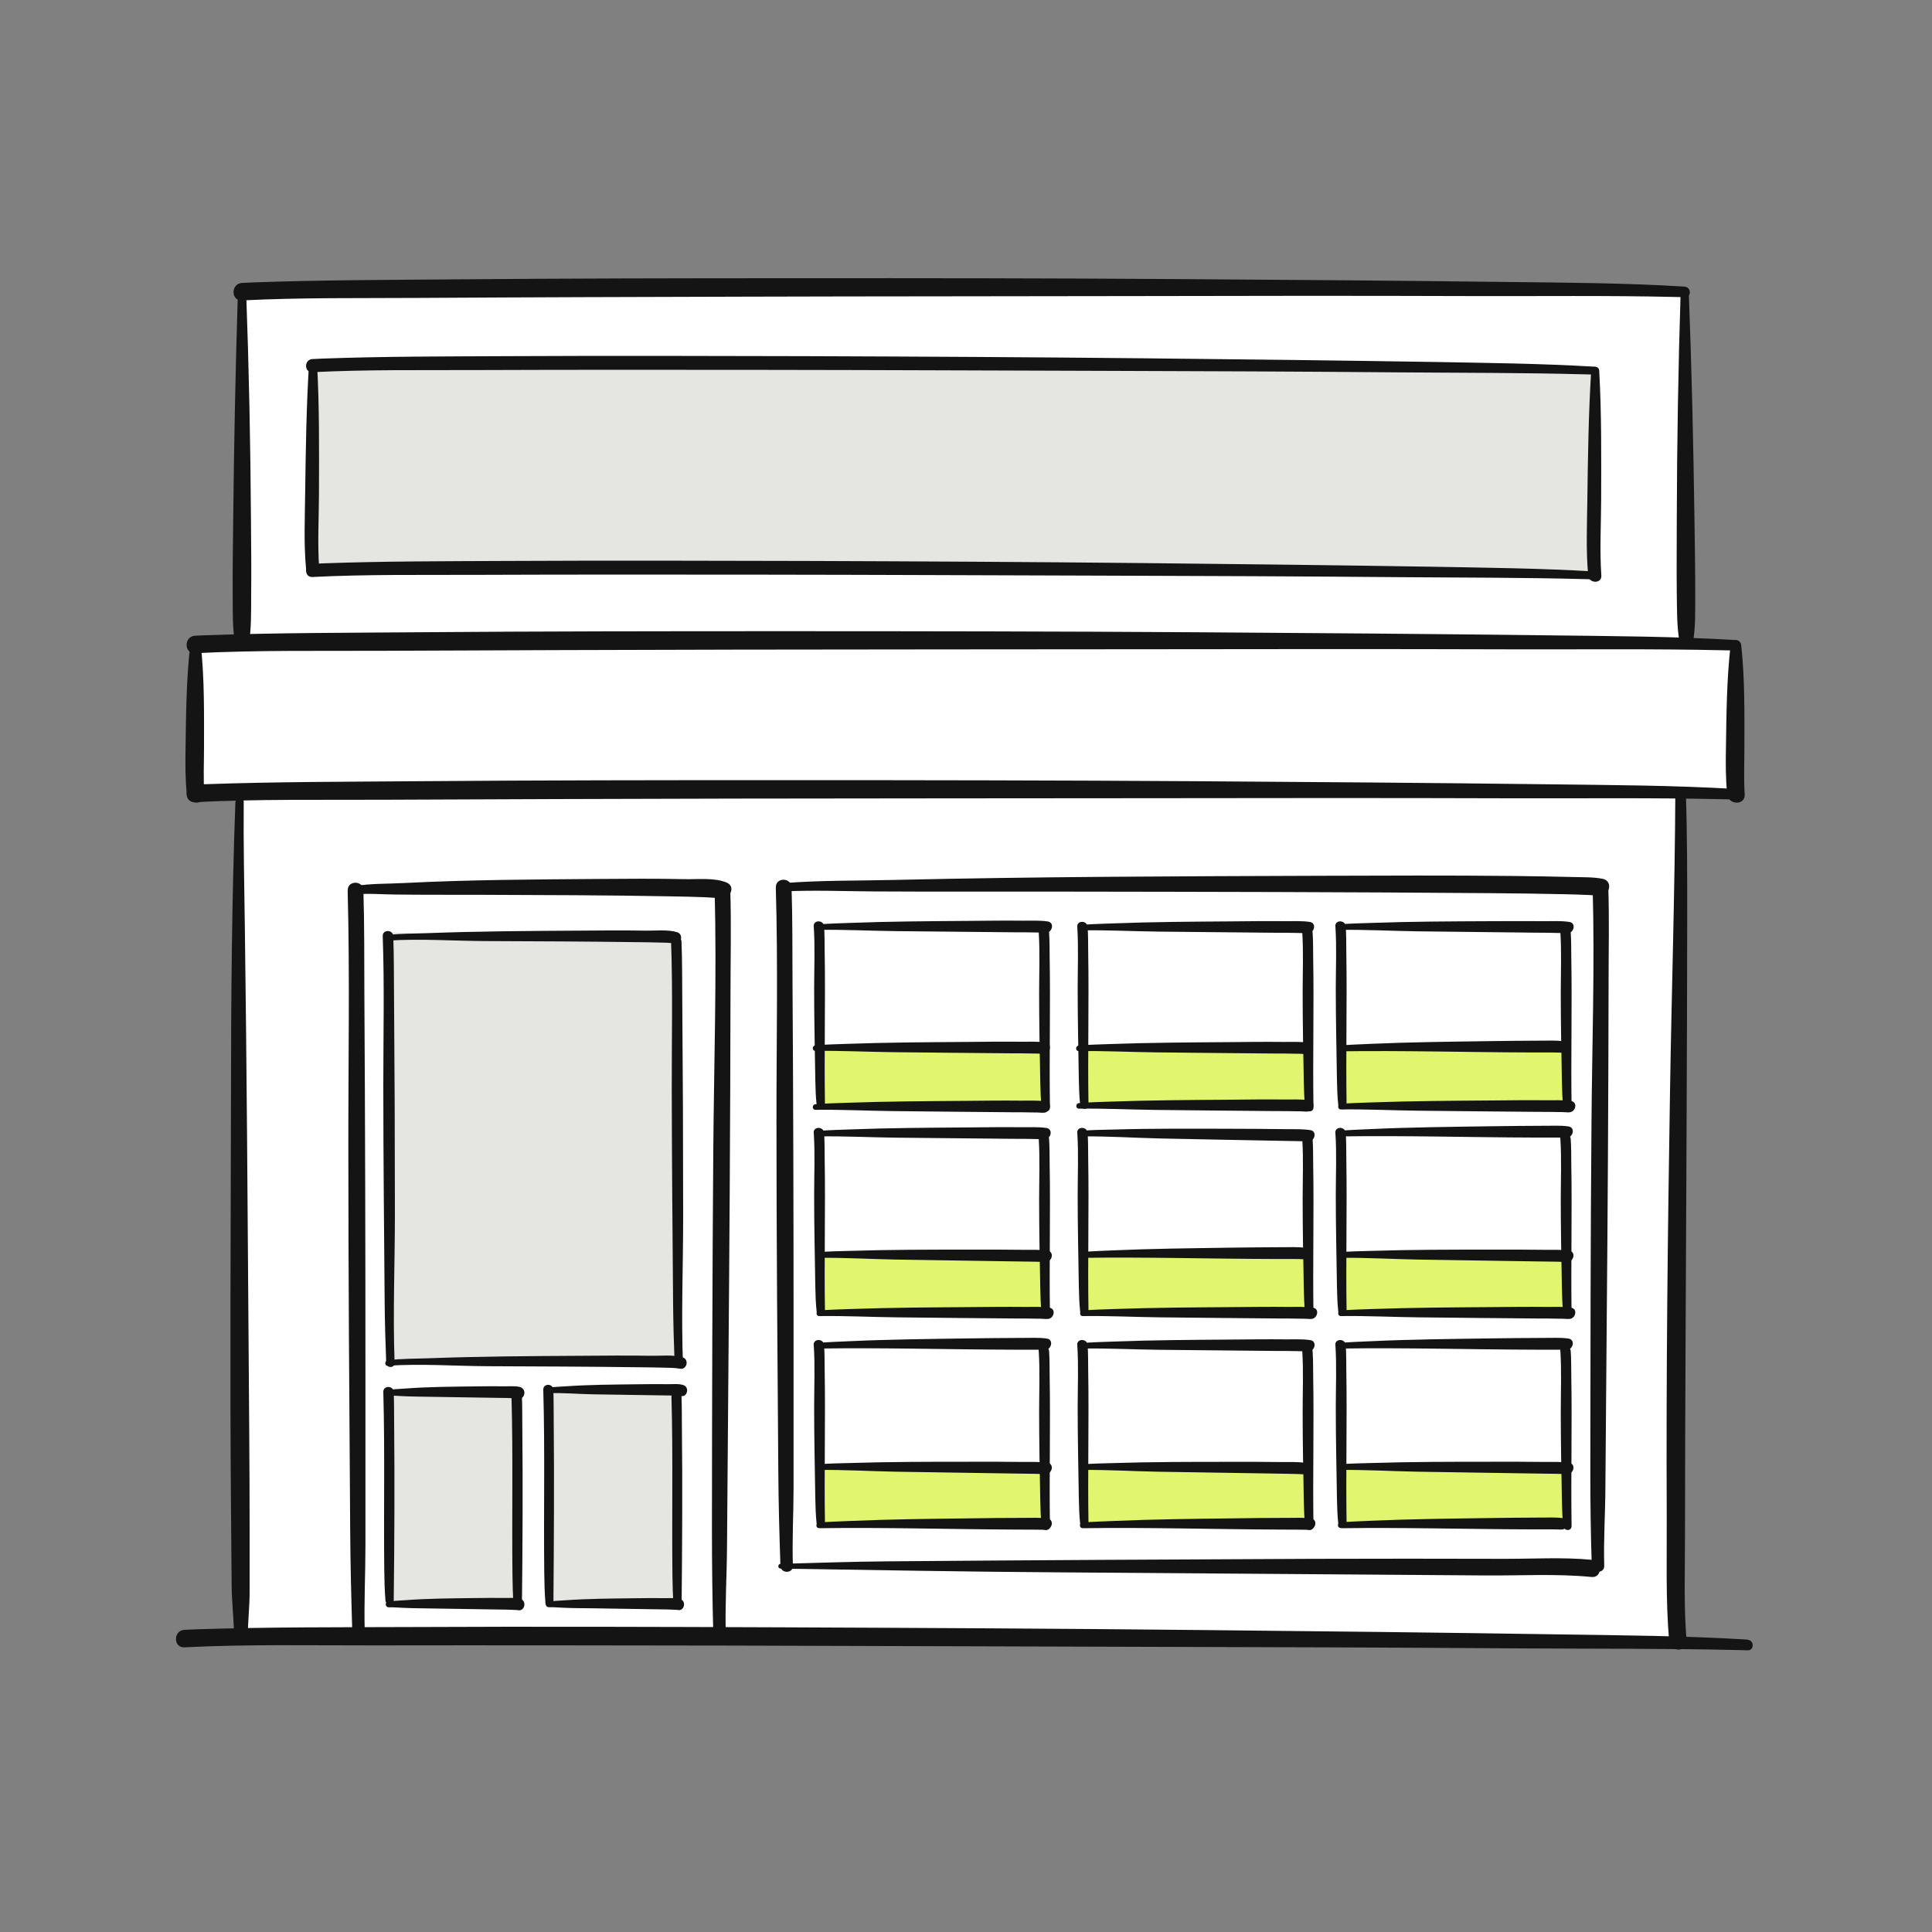 <?xml version="1.0" encoding="UTF-8"?>
<svg id="Diseños" xmlns="http://www.w3.org/2000/svg" viewBox="0 0 200 200">
  <rect x="0" y="0" width="200" height="200" fill="#808080" stroke="none"/>
  <defs>
    <style>
      .cls-1 {
        fill: #e5e6e1;
      }

      .cls-2 {
        fill: #141414;
      }

      .cls-3 {
        fill: #fff;
      }

      .cls-4 {
        fill: #e1f56e;
      }
    </style>
  </defs>
  <g id="inmobiliaria">
    <path class="cls-3" d="M174.4,30.48c-.95,5.65.73,12.8.08,18.47l.02,17.69,5.11.29.24,15.29-5.72-.07c-.62,7.26-1.07,80.48-.44,87.75l-148.75-.79c-.07-9.06-.61-73.92,0-82.96l.02-4.45-4.56.17-.2-15.16,4.81.21.06-17.96c.19-6.02-.2-12.77-.02-18.79"/>
    <path class="cls-1" d="M32.67,58.76c43.86.49,88.74.81,132.42.81-1.99,0,.97-21.2.04-21.2-19.45,0-37.75-.03-57.18-.68-23.95-.8-51.36.11-74.88.44-2.06.03.22,17.28-.41,20.64Z"/>
    <path class="cls-1" d="M69.27,96.49c2.6-.38-.13,18.05.66,21.46.16,2,.46,3.98.58,5.9-1.77,5.31.2,11.35-.6,16.9-9.61.02-19.47.73-29.17.16-.37-14.44-.56-30.87-.57-44.42,9.3.56,19.81,1.34,29.11,0Z"/>
    <path class="cls-1" d="M53,144.19c1.81,1.01-.27,9.21.23,11.51-.15.78.5,1.45.46,2.17-1.15,2.45-.08,5.35-.48,7.99-4.28,0-8.67.33-12.99.07-.1-6.28-.19-14.95-.01-21.23.17-1.71,10.69-.45,12.79-.51Z"/>
    <path class="cls-1" d="M69.58,144.17c1.81,1.01-.27,9.21.23,11.51-.15.78.5,1.45.46,2.17-1.15,2.45-.08,5.35-.48,7.99-4.28,0-8.67.33-12.99.07-.1-6.28-.19-14.95-.01-21.23.17-1.71,10.69-.45,12.79-.51Z"/>
    <path class="cls-2" d="M173.43,82.07c-.05,10.3-.39,20.6-.55,30.9-.24,14.67-.41,29.34-.34,44.01.02,4.29-.12,8.64.25,12.92.1,1.15,1.91,1.16,1.81,0-.31-3.59-.17-7.25-.17-10.84,0-6.69.03-13.37.06-20.06.07-14.67.15-29.34.17-44.01,0-4.3,0-8.61-.14-12.91-.02-.7-1.09-.71-1.09,0h0Z"/>
    <path class="cls-2" d="M179.15,66.8c-.4,3.49-.43,7.02-.48,10.53-.03,1.63-.04,3.27.13,4.89.12,1.14,1.89,1.18,1.81,0-.11-1.62-.03-3.26-.03-4.89,0-3.51.05-7.04-.33-10.53-.08-.7-1.01-.7-1.09,0h0Z"/>
    <path class="cls-2" d="M164.72,38.37c-.28,4.47-.34,8.95-.4,13.42-.03,2.58-.15,5.2.09,7.78.08.86,1.42.88,1.36,0-.18-2.58-.03-5.2-.02-7.78.01-4.47.05-8.96-.2-13.42-.03-.53-.79-.53-.82,0h0Z"/>
    <path class="cls-2" d="M31.99,37.65c-.28,4.47-.34,8.95-.4,13.42-.03,2.58-.15,5.2.09,7.78.08.86,1.42.88,1.36,0-.18-2.58-.03-5.2-.02-7.78.01-4.47.05-8.96-.2-13.42-.03-.53-.79-.53-.82,0h0Z"/>
    <path class="cls-2" d="M19.69,66.8c-.4,3.49-.43,7.02-.48,10.53-.03,1.63-.04,3.27.13,4.89.12,1.14,1.89,1.18,1.81,0-.11-1.62-.03-3.26-.03-4.89,0-3.51.05-7.04-.33-10.53-.08-.7-1.01-.7-1.09,0h0Z"/>
    <path class="cls-2" d="M179.7,81.68c-6.45-.39-12.95-.41-19.41-.49-12.19-.15-24.37-.24-36.56-.32-14.19-.09-28.38-.11-42.57-.11-12.59,0-25.18.01-37.77.11-7.37.06-14.74.05-22.11.31-.36.01-.73.03-1.09.05-1.16.06-1.17,1.87,0,1.81,6.45-.33,12.95-.22,19.4-.25,12.19-.06,24.37-.09,36.56-.12,14.19-.03,28.38-.02,42.57-.04,12.59-.02,25.18-.03,37.77.01,7.37.02,14.74-.07,22.11.1.36,0,.73.02,1.09.03.71.03.7-1.05,0-1.09h0Z"/>
    <path class="cls-2" d="M180.91,169.73c-6.51-.4-13.07-.44-19.59-.54-12.34-.19-24.69-.33-37.03-.45-14.44-.15-28.87-.22-43.31-.28-12.81-.05-25.61-.09-38.42-.03-7.45.03-14.92-.01-22.36.24-.37.01-.74.03-1.11.05-1.16.06-1.17,1.87,0,1.81,6.51-.33,13.07-.19,19.59-.2,12.34-.02,24.69,0,37.03.02,14.44.03,28.87.1,43.31.13,12.81.03,25.61.07,38.42.16,7.45.05,14.91,0,22.36.17.37,0,.74.02,1.11.03.71.03.7-1.05,0-1.09h0Z"/>
    <path class="cls-2" d="M179.7,66.26c-6.45-.39-12.95-.41-19.41-.49-12.19-.15-24.37-.24-36.56-.32-14.19-.09-28.38-.11-42.57-.11-12.59,0-25.18.01-37.77.11-7.37.06-14.74.05-22.11.31-.36.01-.73.03-1.09.05-1.16.06-1.17,1.87,0,1.81,6.45-.33,12.95-.22,19.4-.25,12.19-.06,24.37-.09,36.56-.12,14.19-.03,28.38-.02,42.57-.04,12.59-.02,25.18-.03,37.77.01,7.37.02,14.74-.07,22.11.1.36,0,.73.02,1.09.03.71.03.7-1.05,0-1.09h0Z"/>
    <path class="cls-2" d="M165.09,37.96c-5.55-.33-11.13-.39-16.69-.49-10.03-.16-20.05-.28-30.08-.38-11.63-.12-23.27-.18-34.9-.22-10.39-.03-20.77-.05-31.16,0-6.28.03-12.57.02-18.85.25-.36.01-.71.03-1.07.05-.87.04-.88,1.4,0,1.36,5.55-.28,11.14-.2,16.69-.22,10.03-.04,20.05-.03,30.08-.02,11.63.01,23.27.07,34.9.1,10.39.03,20.77.07,31.16.16,6.28.05,12.57.03,18.85.2.36,0,.71.02,1.07.04.53.02.52-.79,0-.82h0Z"/>
    <path class="cls-2" d="M165.09,59.16c-5.55-.33-11.13-.39-16.69-.49-10.03-.16-20.05-.28-30.08-.38-11.63-.12-23.27-.18-34.9-.22-10.39-.03-20.77-.05-31.16,0-6.28.03-12.57.02-18.85.25-.36.01-.71.03-1.07.05-.87.04-.88,1.4,0,1.36,5.55-.28,11.14-.2,16.69-.22,10.03-.04,20.05-.03,30.08-.02,11.63.01,23.27.07,34.9.1,10.39.03,20.77.07,31.16.16,6.28.05,12.57.03,18.85.2.36,0,.71.02,1.07.04.53.02.52-.79,0-.82h0Z"/>
    <path class="cls-2" d="M174.4,29.67c-6.11-.38-12.26-.41-18.38-.48-11.37-.14-22.73-.23-34.1-.3-13.2-.09-26.41-.1-39.61-.09-11.78,0-23.56.02-35.34.12-6.95.06-13.91.06-20.85.32-.36.01-.71.03-1.07.05-1.16.06-1.17,1.87,0,1.81,6.11-.31,12.26-.22,18.38-.26,11.37-.07,22.73-.1,34.1-.13,13.2-.04,26.41-.03,39.61-.06,11.78-.03,23.56-.04,35.34,0,6.95.02,13.91-.07,20.85.09.36,0,.71.02,1.07.03.71.03.7-1.05,0-1.09h0Z"/>
    <path class="cls-2" d="M24.37,82.99c-.38,10.19-.45,20.42-.46,30.61-.02,14.07-.12,28.15,0,42.22.02,2.77.05,5.54.07,8.32.01,1.61.23,3.56.24,4.97,0,.92,1.44.93,1.44,0,0-1.17.18-2.87.18-4.24,0-2.32,0-4.64,0-6.96,0-6.48-.07-12.96-.11-19.45-.1-14.07-.19-28.14-.38-42.21-.06-4.42-.16-8.84-.12-13.26,0-.54-.82-.54-.84,0h0Z"/>
    <path class="cls-2" d="M24.63,30.18c-.25,7.9-.41,15.8-.49,23.71-.03,2.6-.07,5.2-.05,7.81.01,1.69-.04,3.37.27,5.04.12.68,1.27.69,1.39,0,.28-1.67.24-3.35.25-5.04.03-2.6,0-5.2-.02-7.81-.05-7.91-.21-15.8-.5-23.71-.02-.54-.83-.54-.84,0h0Z"/>
    <path class="cls-2" d="M173.98,30.21c-.25,7.86-.38,15.7-.4,23.56,0,2.57-.03,5.14,0,7.71.03,1.68-.01,3.34.29,5,.12.68,1.27.69,1.39,0,.28-1.66.22-3.32.23-5,0-2.57-.04-5.14-.08-7.71-.11-7.86-.29-15.7-.59-23.56-.02-.54-.83-.54-.84,0h0Z"/>
    <path class="cls-2" d="M80.31,91.85c.24,8.12.06,16.26.07,24.38,0,12.02.1,24.04.19,36.06.02,3.27.11,6.54.22,9.8.03.83,1.32.83,1.29,0-.09-2.71.07-5.43.07-8.13,0-5.42,0-10.83,0-16.25,0-12.02-.03-24.04-.11-36.06-.02-3.27.01-6.54-.1-9.8-.04-1.04-1.65-1.04-1.62,0h0Z"/>
    <path class="cls-2" d="M164.87,91.85c.23,8.11-.06,16.27-.12,24.38-.1,12.02-.11,24.04-.12,36.06,0,3.27.04,6.54.15,9.8.03.83,1.31.83,1.29,0-.08-2.7.11-5.43.12-8.13.04-5.42.08-10.83.13-16.25.11-12.02.18-24.04.2-36.06,0-3.26.08-6.54-.03-9.8-.03-1.04-1.65-1.04-1.62,0h0Z"/>
    <path class="cls-2" d="M81.12,92.28c3.09-.15,6.22-.02,9.31,0,6.61.04,13.22.01,19.83.02,14.67.02,29.35.04,44.02.16,2.58.02,5.16.05,7.74.11.81.02,1.62.04,2.43.08.26.01.51.03.77.05.08,0,.16.02.25.02.21.02-.26-.05-.02,0,1.13.23,1.62-1.5.48-1.74-.98-.2-2.04-.16-3.03-.19-2.1-.06-4.2-.08-6.31-.11-6.58-.07-13.15-.04-19.73-.02-14.76.05-29.53.09-44.29.43-3.8.09-7.65.03-11.44.33-.55.04-.56.89,0,.87h0Z"/>
    <path class="cls-2" d="M73.98,92.16c.23,8.92-.07,17.88-.14,26.81-.1,13.11-.13,26.22-.14,39.33,0,3.61.04,7.21.14,10.82.02.83,1.31.83,1.29,0-.08-2.98.11-5.98.13-8.96.04-5.95.09-11.9.14-17.85.11-13.11.2-26.22.22-39.33,0-3.6.09-7.22-.02-10.82-.03-1.04-1.64-1.04-1.62,0h0Z"/>
    <path class="cls-2" d="M35.99,92.16c.23,8.86.06,17.74.07,26.61,0,13.15.1,26.31.19,39.46.02,3.59.11,7.17.22,10.75.02.83,1.31.83,1.29,0-.09-2.99.07-5.99.07-8.98,0-5.88,0-11.75,0-17.63,0-13.15-.03-26.31-.11-39.46-.02-3.58.01-7.17-.1-10.75-.03-1.04-1.64-1.04-1.62,0h0Z"/>
    <path class="cls-2" d="M36.8,92.59c1.34-.13,2.75,0,4.09.01,2.94.04,5.88.02,8.83.03,6.55.03,13.11.03,19.66.16,1.19.02,2.38.04,3.57.09.39.02.79.04,1.18.07.07,0,.52.06.19.02.11.02.35.11.01-.04,1.06.45,1.98-1.1.91-1.56-1.26-.54-3.04-.33-4.37-.36-2.99-.07-5.99-.04-8.99-.02-6.67.05-13.37.08-20.04.42-1.7.09-3.49.04-5.17.32-.48.08-.37.9.12.85h0Z"/>
    <path class="cls-2" d="M69.47,97.48c.18,5.09.06,10.21.07,15.31.01,7.43.08,14.85.14,22.28.02,2.05.08,4.1.16,6.16.02.55.88.55.86,0-.19-5.08.02-10.22.02-15.31,0-7.43-.03-14.85-.09-22.28-.02-2.05,0-4.11-.08-6.16-.03-.69-1.1-.7-1.08,0h0Z"/>
    <path class="cls-2" d="M39.62,96.91c.18,5.12.06,10.27.06,15.39,0,7.52.08,15.04.14,22.56.02,2.08.08,4.15.16,6.23.02.56.89.56.87,0-.19-5.11.03-10.28.03-15.39,0-7.52-.03-15.04-.09-22.56-.02-2.08,0-4.16-.08-6.23-.03-.7-1.12-.71-1.09,0h0Z"/>
    <path class="cls-2" d="M40.18,97.37c3.36-.22,6.81.04,10.17.05,5.16.02,10.32.04,15.48.11.92.01,1.83.02,2.75.05.29,0,.58.02.86.04.23.02.29.02.33.04.74.22,1.06-.94.32-1.16-.99-.3-2.27-.14-3.29-.16-2.3-.04-4.6-.02-6.91,0-5.23.03-10.47.06-15.7.26-1.33.05-2.7.03-4.02.19-.36.04-.38.6,0,.58h0Z"/>
    <path class="cls-2" d="M40.18,141.38c3.37-.23,6.85.03,10.23.05,5.3.02,10.6.04,15.9.11.94.01,1.88.02,2.82.05.29,0,.58.02.86.04.23.02.33.03.35.04.74.22,1.06-.94.32-1.16-1-.3-2.28-.14-3.31-.16-2.36-.04-4.72-.02-7.07,0-5.33.03-10.67.06-16,.26-1.36.05-2.76.03-4.12.2-.36.04-.38.6,0,.58h0Z"/>
    <path class="cls-2" d="M52.95,144.59c.17,6.16.03,12.33.1,18.49.01,1.03.04,2.06.12,3.08.04.54.85.56.86,0,.07-6.16.1-12.32.04-18.49-.01-1.03,0-2.05-.04-3.08-.03-.69-1.1-.7-1.08,0h0Z"/>
    <path class="cls-2" d="M39.68,144.1c.17,6.16.03,12.33.1,18.49.01,1.03.04,2.06.12,3.08.04.54.85.56.86,0,.07-6.16.1-12.32.04-18.49-.01-1.03,0-2.05-.04-3.08-.03-.69-1.1-.7-1.08,0h0Z"/>
    <path class="cls-2" d="M40.22,144.48c.49-.02.98.03,1.47.05,1.03.05,2.06.05,3.09.07,2.34.04,4.69.07,7.03.11.42,0,.83.01,1.25.03.14,0,.28.01.42.02.22.01,0-.02.07,0,.74.24,1.05-.92.32-1.16-.47-.15-1.09-.08-1.58-.09-1.05-.02-2.09,0-3.14.01-2.39.03-4.8.04-7.18.22-.6.04-1.23.06-1.83.16-.32.05-.25.58.08.57h0Z"/>
    <path class="cls-2" d="M40.22,166.39c.49-.02.98.03,1.47.05,1.03.05,2.06.05,3.09.07,2.34.04,4.69.07,7.03.11.42,0,.83.01,1.25.03.14,0,.28.01.42.02.22.01,0-.02.07,0,.74.24,1.05-.92.32-1.16-.47-.15-1.09-.08-1.58-.09-1.05-.02-2.09,0-3.14.01-2.39.03-4.8.04-7.18.22-.6.04-1.23.06-1.83.16-.32.05-.25.58.08.57h0Z"/>
    <g>
      <path class="cls-2" d="M69.51,144.59c.17,6.16.03,12.33.1,18.49.01,1.03.04,2.06.12,3.08.04.53.82.54.83,0,.06-6.16.1-12.32.03-18.49-.01-1.03,0-2.05-.04-3.08-.03-.67-1.06-.67-1.04,0h0Z"/>
      <path class="cls-2" d="M56.24,143.86c.18,6.29.03,12.61.1,18.91.01,1.05.04,2.1.12,3.15.04.53.82.54.83,0,.05-6.3.09-12.6.03-18.91-.01-1.05,0-2.1-.04-3.15-.03-.67-1.06-.67-1.04,0h0Z"/>
      <path class="cls-2" d="M56.77,144.23c1.54-.07,3.12.09,4.67.11,2.4.04,4.8.07,7.19.11.43,0,.85.01,1.28.03.14,0,.29.01.43.02.21.01,0-.01.08,0,.71.23,1.02-.89.31-1.12-.48-.16-1.11-.08-1.6-.09-1.07-.02-2.14,0-3.21.01-2.44.03-4.91.04-7.35.21-.62.04-1.25.06-1.86.15-.31.05-.24.56.07.55h0Z"/>
      <path class="cls-2" d="M56.77,166.38c.49-.02.98.03,1.47.05,1.03.05,2.06.05,3.09.06,2.34.04,4.69.07,7.03.11.42,0,.83.01,1.25.03.14,0,.28.01.42.02.21.01,0-.01.07,0,.71.23,1.02-.89.31-1.12-.47-.15-1.09-.08-1.57-.09-1.05-.02-2.09,0-3.14.01-2.39.03-4.8.04-7.18.21-.6.04-1.22.06-1.82.15-.31.05-.24.56.07.55h0Z"/>
    </g>
    <g>
      <rect class="cls-4" x="84.9" y="108.68" width="23.39" height="5.76"/>
      <path class="cls-2" d="M107.53,96.51c.13,2.09.04,4.21.04,6.31,0,3.07.06,6.14.12,9.22.02.86.04,1.73.14,2.59.06.53.87.57.86,0-.08-5.17.06-10.35-.03-15.52-.01-.86,0-1.73-.06-2.59-.05-.69-1.12-.7-1.08,0h0Z"/>
      <path class="cls-2" d="M84.24,95.9c.14,2.14.04,4.31.04,6.45,0,3.14.07,6.28.12,9.42.02.88.04,1.77.14,2.64.06.53.87.57.86,0-.09-5.29.06-10.58-.03-15.87-.01-.88,0-1.77-.06-2.64-.05-.69-1.12-.7-1.08,0h0Z"/>
      <path class="cls-2" d="M84.79,96.26c2.64-.04,5.29.1,7.93.13,4.08.05,8.16.07,12.24.12.75,0,1.5,0,2.26.02.23,0,.46,0,.69.02.08,0,.5.04.24,0,.76.12,1.08-1.04.32-1.16-.84-.13-1.74-.07-2.59-.08-1.83-.02-3.66,0-5.49.02-4.14.03-8.28.05-12.41.21-1.06.04-2.12.06-3.18.15-.36.03-.38.58,0,.58h0Z"/>
      <path class="cls-2" d="M84.4,114.89c2.66-.04,5.34.1,8.01.13,4.11.05,8.23.08,12.35.12.73,0,1.46,0,2.19.02.25,0,.49,0,.74.02.08,0,.5.04.24,0,.76.12,1.08-1.04.32-1.16-.84-.13-1.73-.07-2.57-.08-1.86-.02-3.72,0-5.58.02-4.14.03-8.29.05-12.44.2-1.08.04-2.17.06-3.24.15-.37.03-.38.58,0,.58h0Z"/>
      <path class="cls-2" d="M84.4,108.79c2.66-.04,5.34.1,8.01.13,4.11.05,8.23.08,12.35.12.73,0,1.46,0,2.19.02.25,0,.49,0,.74.02.08,0,.5.04.24,0,.76.12,1.08-1.04.32-1.16-.84-.13-1.73-.07-2.57-.08-1.86-.02-3.72,0-5.58.02-4.14.03-8.29.05-12.44.2-1.08.04-2.17.06-3.24.15-.37.03-.38.58,0,.58h0Z"/>
    </g>
    <g>
      <rect class="cls-4" x="112.18" y="108.68" width="23.39" height="5.76"/>
      <path class="cls-2" d="M134.81,96.51c.13,2.09.04,4.21.04,6.31,0,3.07.06,6.14.12,9.22.02.86.04,1.73.14,2.59.06.53.87.57.86,0-.08-5.17.06-10.35-.03-15.52-.01-.86,0-1.73-.06-2.59-.05-.69-1.12-.7-1.08,0h0Z"/>
      <path class="cls-2" d="M111.52,95.95c.13,2.13.04,4.29.04,6.42,0,3.12.07,6.25.12,9.37.02.88.04,1.76.14,2.63.06.53.87.57.86,0-.09-5.26.06-10.53-.03-15.79-.01-.87,0-1.76-.06-2.63-.05-.69-1.12-.7-1.08,0h0Z"/>
      <path class="cls-2" d="M112.07,96.31c2.62-.04,5.26.1,7.88.13,4.06.05,8.11.07,12.17.12.75,0,1.5,0,2.24.02.23,0,.46.01.68.02.08,0,.5.04.24,0,.76.12,1.08-1.04.32-1.16-.84-.13-1.73-.07-2.58-.08-1.82-.02-3.64,0-5.46.02-4.11.03-8.24.05-12.35.21-1.05.04-2.11.06-3.16.15-.36.03-.38.58,0,.58h0Z"/>
      <path class="cls-2" d="M111.68,114.77c2.66-.04,5.34.1,8.01.13,4.11.05,8.23.08,12.35.12.73,0,1.46,0,2.19.02.25,0,.49,0,.74.02.08,0,.5.04.24,0,.76.12,1.08-1.04.32-1.16-.84-.13-1.73-.07-2.57-.08-1.86-.02-3.72,0-5.58.02-4.14.03-8.29.05-12.44.2-1.08.04-2.17.06-3.24.15-.37.03-.38.58,0,.58h0Z"/>
      <path class="cls-2" d="M111.68,108.81c2.65-.04,5.31.1,7.96.13,4.09.05,8.19.08,12.28.12.73,0,1.45,0,2.18.02.24,0,.49,0,.73.02.08,0,.5.04.23,0,.76.12,1.08-1.04.32-1.16-.83-.13-1.72-.07-2.56-.08-1.85-.02-3.7,0-5.55.02-4.12.03-8.25.05-12.37.2-1.07.04-2.15.06-3.22.15-.37.03-.38.58,0,.58h0Z"/>
    </g>
    <g>
      <rect class="cls-4" x="138.9" y="108.68" width="23.39" height="5.76"/>
      <path class="cls-2" d="M161.53,96.51c.13,2.09.04,4.21.04,6.31,0,3.07.06,6.14.12,9.22.02.86.04,1.73.14,2.59.06.53.87.57.86,0-.08-5.17.06-10.35-.03-15.52-.01-.86,0-1.73-.06-2.59-.05-.69-1.12-.7-1.08,0h0Z"/>
      <path class="cls-2" d="M138.24,95.9c.14,2.14.04,4.31.04,6.45,0,3.14.07,6.28.12,9.42.02.88.04,1.77.14,2.64.06.53.87.57.86,0-.09-5.29.06-10.58-.03-15.87-.01-.88,0-1.77-.06-2.64-.05-.69-1.12-.7-1.08,0h0Z"/>
      <path class="cls-2" d="M138.79,96.26c2.64-.03,5.29.11,7.93.15,4.08.05,8.16.09,12.24.14.75,0,1.5.01,2.26.03.23,0,.46.01.69.02.08,0,.5.05.24,0,.76.12,1.08-1.04.32-1.16-.84-.13-1.74-.08-2.59-.08-1.83-.02-3.66,0-5.49,0-4.14.02-8.28.03-12.41.18-1.06.04-2.12.05-3.18.14-.37.03-.38.58,0,.58h0Z"/>
      <path class="cls-2" d="M138.79,114.85c2.66-.04,5.34.1,8.01.13,4.11.05,8.23.08,12.35.12.73,0,1.46,0,2.19.02.25,0,.49,0,.74.02.08,0,.5.04.24,0,.76.12,1.08-1.04.32-1.16-.84-.13-1.73-.07-2.57-.08-1.86-.02-3.72,0-5.58.02-4.14.03-8.29.05-12.44.2-1.08.04-2.17.06-3.24.15-.37.03-.38.58,0,.58h0Z"/>
      <path class="cls-2" d="M138.79,108.83c6.54-.09,13.11.1,19.65.12.73,0,1.47,0,2.2,0,.22,0,.45,0,.67.01.08,0,.5.04.23,0,.76.12,1.08-1.04.32-1.16-.82-.13-1.7-.06-2.53-.07-1.78,0-3.57.03-5.35.05-4.03.06-8.07.1-12.1.28-1.03.05-2.07.08-3.1.16-.36.03-.38.58,0,.58h0Z"/>
    </g>
    <g>
      <rect class="cls-4" x="84.9" y="130.06" width="23.39" height="5.76"/>
      <path class="cls-2" d="M107.53,117.89c.13,2.09.04,4.21.04,6.31,0,3.07.06,6.14.12,9.22.02.86.04,1.73.14,2.59.06.53.87.57.86,0-.08-5.17.06-10.35-.03-15.52-.01-.86,0-1.73-.06-2.59-.05-.69-1.12-.7-1.08,0h0Z"/>
      <path class="cls-2" d="M84.24,117.28c.14,2.14.04,4.31.04,6.45,0,3.14.07,6.28.12,9.42.02.88.04,1.77.14,2.64.06.53.87.57.86,0-.09-5.29.06-10.58-.03-15.87-.01-.88,0-1.77-.06-2.64-.05-.69-1.12-.7-1.08,0h0Z"/>
      <path class="cls-2" d="M84.79,117.64c2.62-.04,5.26.1,7.89.13,4.06.05,8.11.07,12.17.12.75,0,1.5,0,2.24.02.23,0,.46.01.68.02.08,0,.5.04.24,0,.76.12,1.08-1.04.32-1.16-.84-.13-1.73-.07-2.58-.08-1.82-.02-3.64,0-5.46.02-4.11.03-8.24.05-12.35.21-1.05.04-2.11.06-3.16.15-.36.03-.38.58,0,.58h0Z"/>
      <path class="cls-2" d="M84.79,136.24c2.66-.04,5.34.1,8.01.13,4.11.05,8.23.08,12.35.12.73,0,1.46,0,2.19.02.25,0,.49,0,.74.02.08,0,.5.04.24,0,.76.12,1.08-1.04.32-1.16-.84-.13-1.73-.07-2.57-.08-1.86-.02-3.72,0-5.58.02-4.14.03-8.29.05-12.44.2-1.08.04-2.17.06-3.24.15-.37.03-.38.58,0,.58h0Z"/>
      <path class="cls-2" d="M84.79,130.21c2.64-.03,5.31.13,7.95.18,4.09.07,8.17.13,12.26.19.72.01,1.45.02,2.17.03.24,0,.49.01.73.02.08,0,.5.05.23,0,.76.12,1.08-1.04.32-1.16-.83-.13-1.71-.08-2.55-.09-1.85-.03-3.7-.02-5.54-.02-4.11,0-8.23,0-12.35.13-1.07.03-2.15.04-3.22.13-.37.03-.38.58,0,.58h0Z"/>
    </g>
    <g>
      <rect class="cls-4" x="112.18" y="130.06" width="23.39" height="5.76"/>
      <path class="cls-2" d="M134.81,117.89c.13,2.09.04,4.21.04,6.31,0,3.07.06,6.14.12,9.22.02.86.04,1.73.14,2.59.06.53.87.57.86,0-.08-5.17.06-10.35-.03-15.52-.01-.86,0-1.73-.06-2.59-.05-.69-1.12-.7-1.08,0h0Z"/>
      <path class="cls-2" d="M111.52,117.28c.14,2.14.04,4.31.04,6.45,0,3.14.07,6.28.12,9.42.02.88.04,1.77.14,2.64.06.53.87.57.86,0-.09-5.29.06-10.58-.03-15.87-.01-.88,0-1.77-.06-2.64-.05-.69-1.12-.7-1.08,0h0Z"/>
      <path class="cls-2" d="M112.07,117.64c2.63-.03,5.27.15,7.9.21,4.06.09,8.13.16,12.19.24.75.01,1.5.02,2.25.04.23,0,.46.02.68.02.08,0,.5.05.24,0,.76.12,1.08-1.04.32-1.16-.84-.13-1.73-.09-2.58-.1-1.82-.03-3.64-.03-5.47-.04-4.12-.01-8.25-.04-12.37.08-1.05.03-2.12.03-3.17.12-.37.03-.38.58,0,.58h0Z"/>
      <path class="cls-2" d="M112.07,136.24c2.66-.04,5.34.1,8.01.13,4.11.05,8.23.08,12.35.12.73,0,1.46,0,2.19.02.25,0,.49,0,.74.02.08,0,.5.04.24,0,.76.12,1.08-1.04.32-1.16-.84-.13-1.73-.07-2.57-.08-1.86-.02-3.72,0-5.58.02-4.14.03-8.29.05-12.44.2-1.08.04-2.17.06-3.24.15-.37.03-.38.58,0,.58h0Z"/>
      <path class="cls-2" d="M112.07,130.21c6.54-.09,13.11.1,19.65.12.73,0,1.47,0,2.2,0,.22,0,.45,0,.67.01.08,0,.5.04.23,0,.76.12,1.08-1.04.32-1.16-.82-.13-1.7-.06-2.53-.07-1.78,0-3.57.03-5.35.05-4.03.06-8.07.1-12.1.28-1.03.05-2.07.08-3.1.16-.36.03-.38.58,0,.58h0Z"/>
    </g>
    <g>
      <rect class="cls-4" x="138.9" y="130.06" width="23.39" height="5.76"/>
      <path class="cls-2" d="M161.53,117.89c.13,2.09.04,4.21.04,6.31,0,3.07.06,6.14.12,9.22.02.86.04,1.73.14,2.59.06.53.87.57.86,0-.08-5.17.06-10.35-.03-15.52-.01-.86,0-1.73-.06-2.59-.05-.69-1.12-.7-1.08,0h0Z"/>
      <path class="cls-2" d="M138.24,117.28c.14,2.14.04,4.31.04,6.45,0,3.14.07,6.28.12,9.42.02.88.04,1.77.14,2.64.06.53.87.57.86,0-.09-5.29.06-10.58-.03-15.87-.01-.88,0-1.77-.06-2.64-.05-.69-1.12-.7-1.08,0h0Z"/>
      <path class="cls-2" d="M138.79,117.64c6.69-.1,13.41.1,20.1.12.75,0,1.5,0,2.25,0,.23,0,.46,0,.68.01.08,0,.5.04.24,0,.76.12,1.08-1.04.32-1.16-.84-.13-1.73-.06-2.58-.07-1.82,0-3.65.03-5.47.05-4.12.06-8.25.1-12.37.29-1.05.05-2.12.08-3.17.17-.36.03-.38.58,0,.58h0Z"/>
      <path class="cls-2" d="M138.79,136.24c2.66-.04,5.34.1,8.01.13,4.11.05,8.23.08,12.35.12.73,0,1.46,0,2.19.02.25,0,.49,0,.74.02.08,0,.5.04.24,0,.76.12,1.08-1.04.32-1.16-.84-.13-1.73-.07-2.57-.08-1.86-.02-3.72,0-5.58.02-4.14.03-8.29.05-12.44.2-1.08.04-2.17.06-3.24.15-.37.03-.38.58,0,.58h0Z"/>
      <path class="cls-2" d="M138.79,130.21c2.64-.03,5.31.13,7.95.18,4.09.07,8.17.13,12.26.19.72.01,1.45.02,2.17.03.24,0,.49.01.73.02.08,0,.5.05.23,0,.76.12,1.08-1.04.32-1.16-.83-.13-1.71-.08-2.55-.09-1.85-.03-3.7-.02-5.54-.02-4.11,0-8.23,0-12.35.13-1.07.03-2.15.04-3.22.13-.37.03-.38.58,0,.58h0Z"/>
    </g>
    <g>
      <rect class="cls-4" x="84.9" y="152.02" width="23.39" height="5.76"/>
      <path class="cls-2" d="M107.53,139.85c.13,2.09.04,4.21.04,6.31,0,3.07.06,6.14.12,9.22.02.86.04,1.73.14,2.59.06.53.87.57.86,0-.08-5.17.06-10.35-.03-15.52-.01-.86,0-1.73-.06-2.59-.05-.69-1.12-.7-1.08,0h0Z"/>
      <path class="cls-2" d="M84.24,139.24c.14,2.14.04,4.31.04,6.45,0,3.14.07,6.28.12,9.42.02.88.04,1.77.14,2.64.06.53.87.57.86,0-.09-5.29.06-10.58-.03-15.87-.01-.88,0-1.77-.06-2.64-.05-.69-1.12-.7-1.08,0h0Z"/>
      <path class="cls-2" d="M84.79,139.6c6.69-.1,13.41.1,20.1.12.75,0,1.5,0,2.25,0,.23,0,.46,0,.68.01.08,0,.5.04.24,0,.76.12,1.08-1.04.32-1.16-.84-.13-1.73-.06-2.58-.07-1.82,0-3.65.03-5.47.05-4.12.06-8.25.1-12.37.29-1.05.05-2.12.08-3.17.17-.36.03-.38.58,0,.58h0Z"/>
      <path class="cls-2" d="M84.79,158.2c6.73-.1,13.48.11,20.21.14.72,0,1.45,0,2.17.01.24,0,.49,0,.73.01.08,0,.5.04.23,0,.76.12,1.08-1.04.32-1.16-.83-.13-1.72-.06-2.55-.07-1.85,0-3.7.02-5.54.05-4.11.05-8.24.09-12.35.27-1.07.05-2.15.07-3.22.16-.36.03-.38.58,0,.58h0Z"/>
      <path class="cls-2" d="M84.79,152.17c2.64-.03,5.31.13,7.95.18,4.09.07,8.17.13,12.26.19.72.01,1.45.02,2.17.03.24,0,.49.01.73.02.08,0,.5.05.23,0,.76.12,1.08-1.04.32-1.16-.83-.13-1.71-.08-2.55-.09-1.85-.03-3.7-.02-5.54-.02-4.11,0-8.23,0-12.35.13-1.07.03-2.15.04-3.22.13-.37.03-.38.58,0,.58h0Z"/>
    </g>
    <g>
      <rect class="cls-4" x="112.18" y="152.02" width="23.39" height="5.76"/>
      <path class="cls-2" d="M134.81,139.85c.13,2.09.04,4.21.04,6.31,0,3.07.06,6.14.12,9.22.02.86.04,1.73.14,2.59.06.53.87.57.86,0-.08-5.17.06-10.35-.03-15.52-.01-.86,0-1.73-.06-2.59-.05-.69-1.12-.7-1.08,0h0Z"/>
      <path class="cls-2" d="M111.52,139.24c.14,2.14.04,4.31.04,6.45,0,3.14.07,6.28.12,9.42.02.88.04,1.77.14,2.64.06.53.87.57.86,0-.09-5.29.06-10.58-.03-15.87-.01-.88,0-1.77-.06-2.64-.05-.69-1.12-.7-1.08,0h0Z"/>
      <path class="cls-2" d="M112.07,139.6c2.63-.04,5.27.1,7.9.13,4.06.05,8.13.07,12.19.12.75,0,1.5,0,2.25.02.23,0,.46.01.68.02.08,0,.5.04.24,0,.76.12,1.08-1.04.32-1.16-.84-.13-1.73-.07-2.58-.08-1.82-.02-3.64,0-5.47.02-4.12.03-8.25.05-12.37.21-1.05.04-2.12.06-3.17.15-.36.03-.38.58,0,.58h0Z"/>
      <path class="cls-2" d="M112.07,158.2c6.73-.1,13.48.11,20.21.14.72,0,1.45,0,2.17.01.24,0,.49,0,.73.01.08,0,.5.04.23,0,.76.12,1.08-1.04.32-1.16-.83-.13-1.72-.06-2.55-.07-1.85,0-3.7.02-5.54.05-4.11.05-8.24.09-12.35.27-1.07.05-2.15.07-3.22.16-.36.03-.38.58,0,.58h0Z"/>
      <path class="cls-2" d="M112.07,152.17c2.57-.03,5.16.13,7.73.18,3.97.07,7.95.13,11.93.19.73.01,1.47.02,2.2.04.22,0,.45.01.67.02.08,0,.5.05.23,0,.76.12,1.08-1.04.32-1.16-.82-.13-1.7-.08-2.53-.09-1.78-.03-3.57-.02-5.35-.02-4.03,0-8.07,0-12.1.13-1.03.03-2.07.04-3.1.13-.37.03-.38.58,0,.58h0Z"/>
    </g>
    <g>
      <rect class="cls-4" x="138.9" y="152.02" width="23.39" height="5.76"/>
      <path class="cls-2" d="M161.53,139.85c.13,2.09.04,4.21.04,6.31,0,3.07.06,6.14.12,9.22.02.86.04,1.73.14,2.59.06.53.87.57.86,0-.08-5.17.06-10.35-.03-15.52-.01-.86,0-1.73-.06-2.59-.05-.69-1.12-.7-1.08,0h0Z"/>
      <path class="cls-2" d="M138.24,139.24c.14,2.14.04,4.31.04,6.45,0,3.14.07,6.28.12,9.42.02.88.04,1.77.14,2.64.06.53.87.57.86,0-.09-5.29.06-10.58-.03-15.87-.01-.88,0-1.77-.06-2.64-.05-.69-1.12-.7-1.08,0h0Z"/>
      <path class="cls-2" d="M138.79,139.6c6.69-.1,13.41.1,20.1.12.75,0,1.5,0,2.25,0,.23,0,.46,0,.68.01.08,0,.5.04.24,0,.76.12,1.08-1.04.32-1.16-.84-.13-1.73-.06-2.58-.07-1.82,0-3.65.03-5.47.05-4.12.06-8.25.1-12.37.29-1.05.05-2.12.08-3.17.17-.36.03-.38.58,0,.58h0Z"/>
      <path class="cls-2" d="M138.79,158.2c6.54-.09,13.11.1,19.65.12.73,0,1.47,0,2.2,0,.22,0,.45,0,.67.01.08,0,.5.04.23,0,.76.12,1.08-1.04.32-1.16-.82-.13-1.7-.06-2.53-.07-1.78,0-3.57.03-5.35.05-4.03.06-8.07.1-12.1.28-1.03.05-2.07.08-3.1.16-.36.03-.38.58,0,.58h0Z"/>
      <path class="cls-2" d="M138.79,152.17c2.64-.03,5.31.13,7.95.18,4.09.07,8.17.13,12.26.19.72.01,1.45.02,2.17.03.24,0,.49.01.73.02.08,0,.5.05.23,0,.76.12,1.08-1.04.32-1.16-.83-.13-1.71-.08-2.55-.09-1.85-.03-3.7-.02-5.54-.02-4.11,0-8.23,0-12.35.13-1.07.03-2.15.04-3.22.13-.37.03-.38.58,0,.58h0Z"/>
    </g>
    <path class="cls-2" d="M80.81,162.38c9.64.15,19.28.33,28.92.39,14.67.1,29.34.21,44.02.32,3.63.03,7.39-.2,11.01.16,1.14.11,1.13-1.67,0-1.78-2.99-.29-6.1-.09-9.09-.1-6.61-.02-13.21-.02-19.82,0-14.67.06-29.35.14-44.02.26-3.67.03-7.35.16-11.02.26-.32,0-.32.49,0,.49h0Z"/>
  </g>
</svg>
